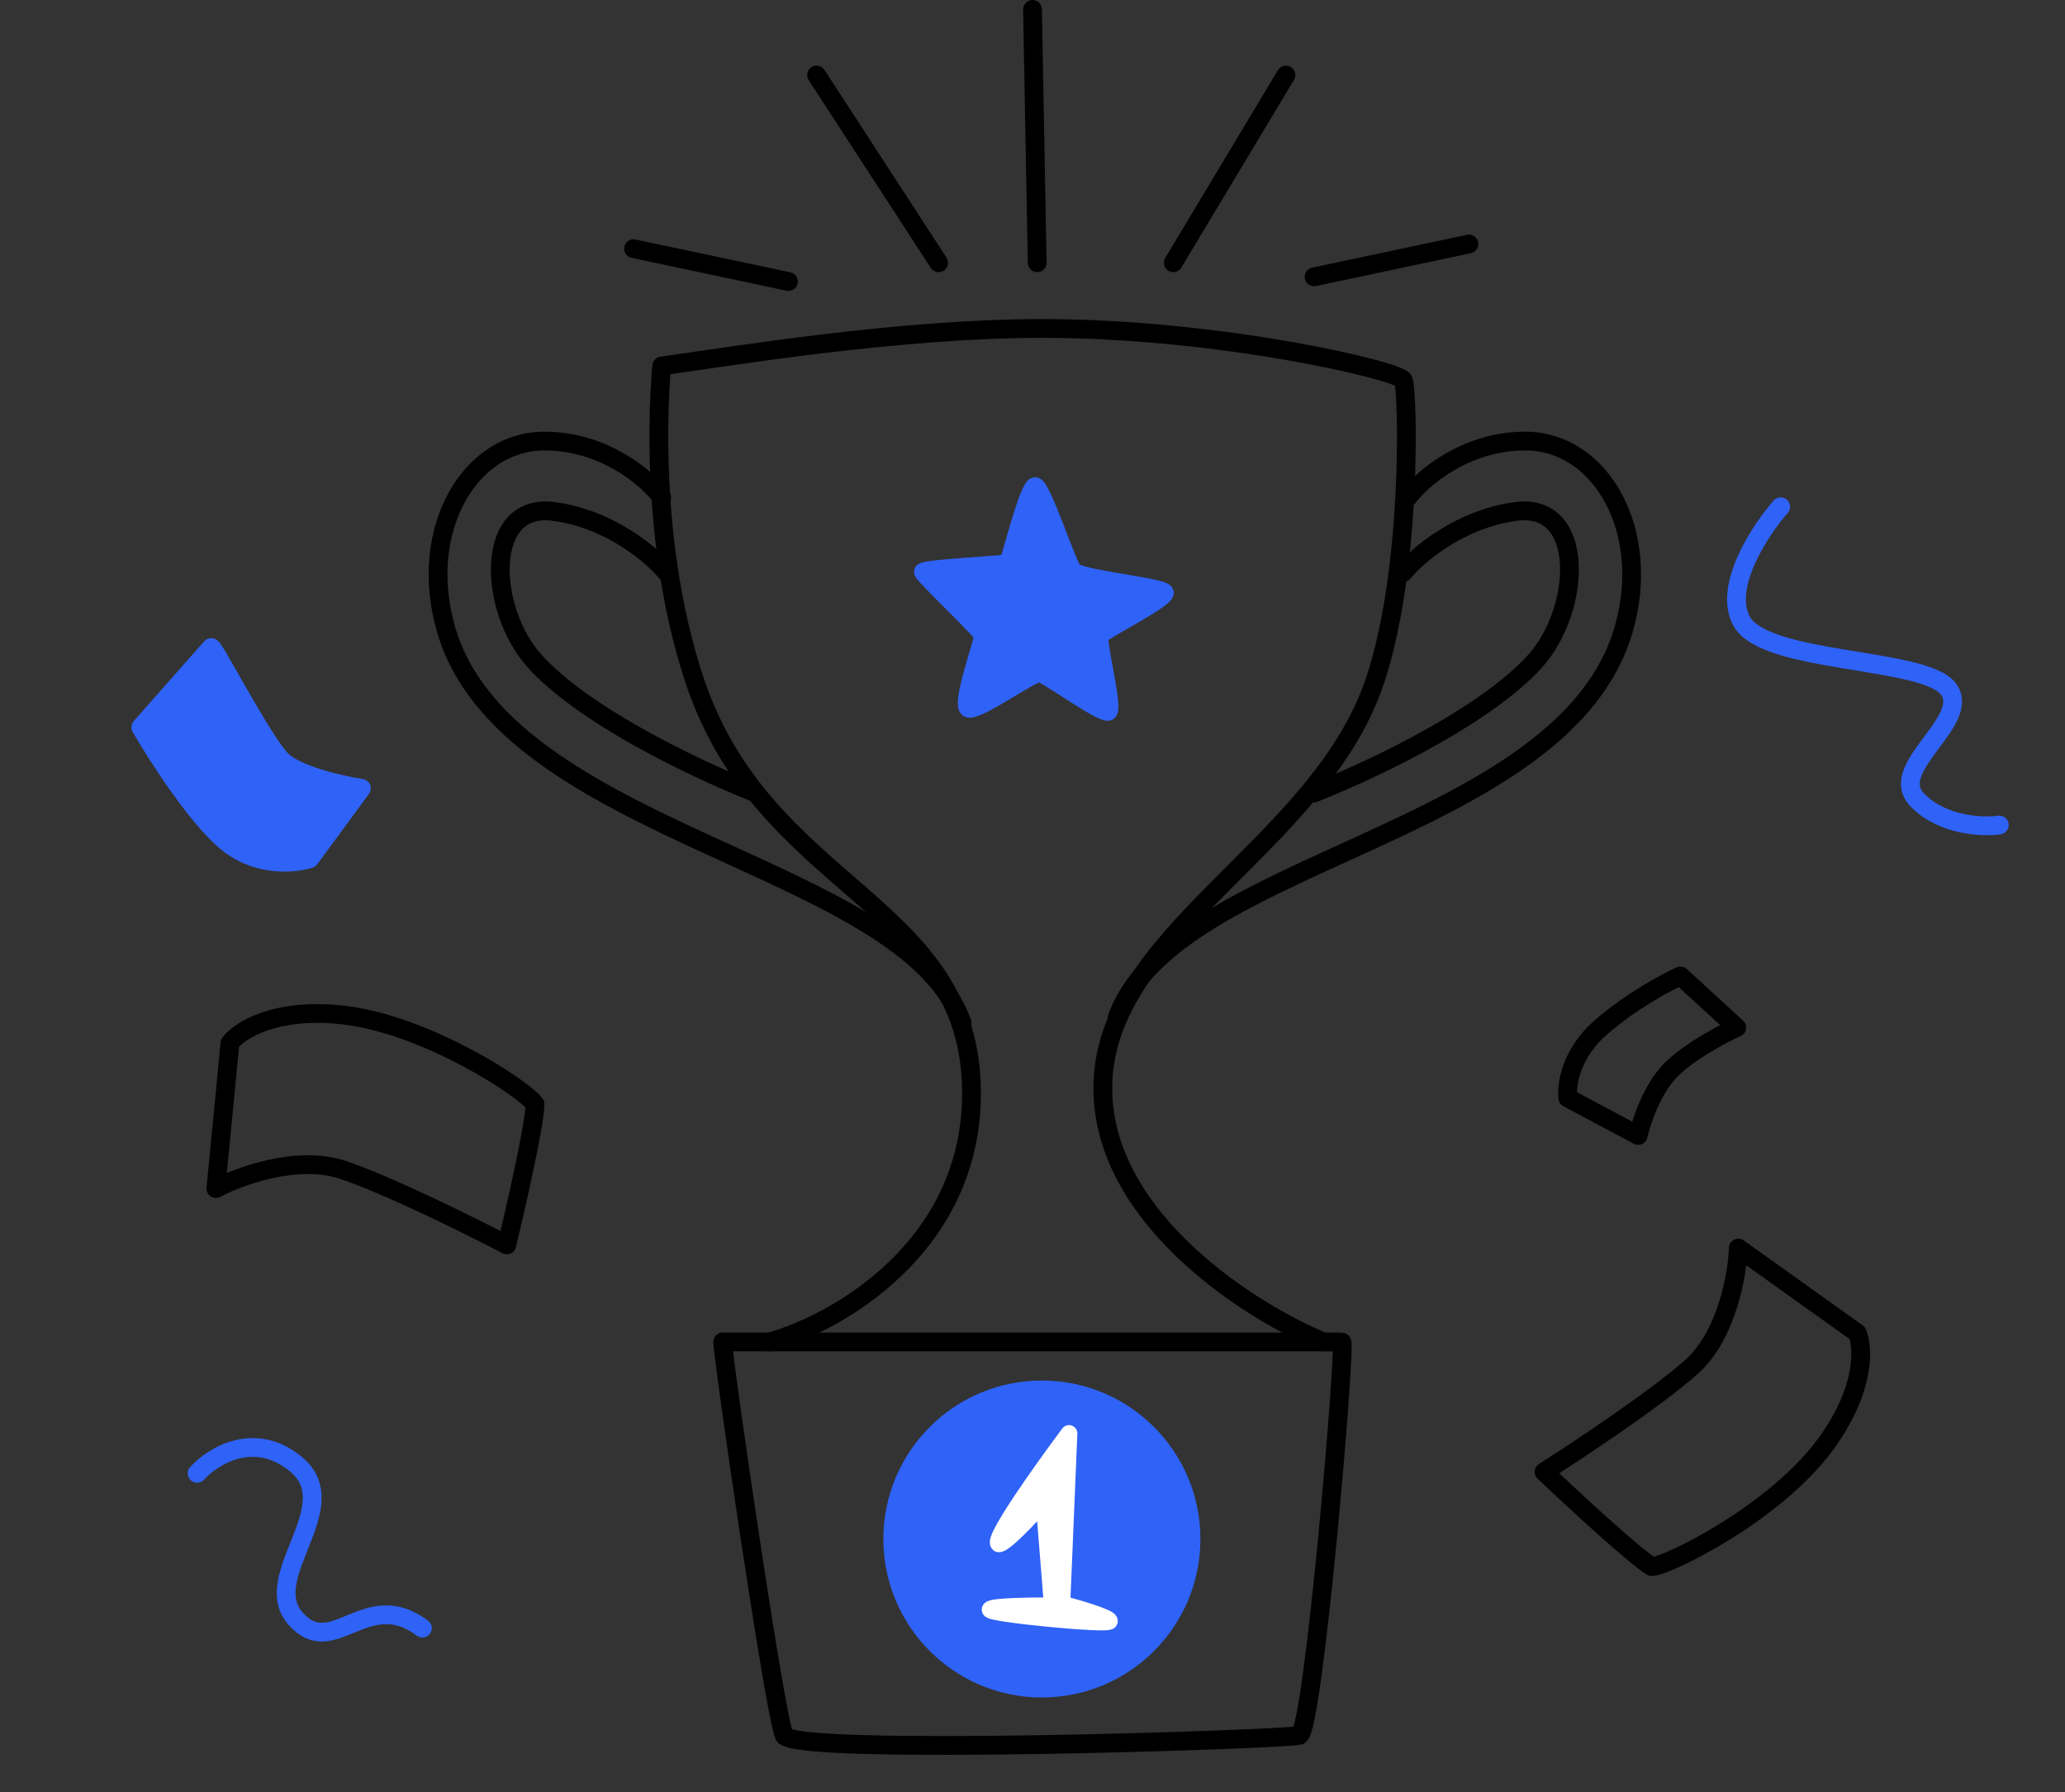 <svg width="220" height="191" viewBox="0 0 220 191" fill="none" xmlns="http://www.w3.org/2000/svg">
<rect x="0" y="0" width="220" height="191" fill="#333333" stroke="none"/>
<path d="M36.5 108.156C45.5 109.156 56 116.156 57 117.656C57 119.656 55 128.49 54 132.656C50.167 130.656 41.3 126.256 36.5 124.656C31.7 123.056 25.5 125.323 23 126.656L24.5 111.156C25.5 109.823 29.3 107.356 36.5 108.156Z" stroke="black" stroke-width="2" stroke-linecap="round" stroke-linejoin="round"/>
<path d="M194.466 153.941C189.1 161.236 177.788 166.829 175.989 166.945C174.257 165.945 167.607 159.796 164.499 156.847C168.147 154.527 176.391 149.048 180.177 145.691C183.962 142.334 185.099 135.832 185.195 133L197.868 142.049C198.523 143.582 198.759 148.106 194.466 153.941Z" stroke="black" stroke-width="2" stroke-linecap="round" stroke-linejoin="round"/>
<path d="M142.951 143H77C77 144.747 82.538 182.741 83.545 184.925C84.552 187.109 136.91 185.362 138.42 184.925C139.931 184.488 143.455 143 142.951 143Z" stroke="black" stroke-width="2" stroke-linecap="round" stroke-linejoin="round"/>
<path d="M82 143C89.166 141 103.5 132.9 103.5 116.5C103.5 96 81.501 95 74 72.5C68.666 56.5 70.5 39 70.5 39C77.666 38 95.799 35 110.999 35C129.999 35 148.999 39.5 149.499 40.5C149.999 41.5 150.5 60.5 146.5 72.5C140.5 90.5 117 99.5 117.5 116.5C117.9 130.1 133.333 139.833 141 143" stroke="black" stroke-width="2" stroke-linecap="round" stroke-linejoin="round"/>
<path d="M70.5 53C69 51 64.4 47 58 47C50 47 44.501 56.5 47.5 67C53.785 89 96.501 92 102.501 109" stroke="black" stroke-width="2" stroke-linecap="round" stroke-linejoin="round"/>
<path d="M71.001 61.001C69.501 59.167 65.001 55.301 59.001 54.501C51.501 53.501 52.001 65.001 57.001 70.501C62.001 76.001 73.001 81.501 80.501 84.501" stroke="black" stroke-width="2" stroke-linecap="round" stroke-linejoin="round"/>
<path d="M150.002 53C151.502 51 156.102 47 162.502 47C170.502 47 176.001 56.5 173.002 67C166.717 89 125.001 91.5 119.001 108.5" stroke="black" stroke-width="2" stroke-linecap="round" stroke-linejoin="round"/>
<path d="M149.503 61.001C151.003 59.167 155.503 55.301 161.503 54.501C169.003 53.501 168.503 65.001 163.503 70.501C158.503 76.001 147.503 81.501 140.003 84.501" stroke="black" stroke-width="2" stroke-linecap="round" stroke-linejoin="round"/>
<path d="M15 77.504L22.5 69.004C22.712 68.764 28 79.004 30 81.004C31.6 82.604 36.333 83.671 38.5 84.004L33 91.504C31.5 92.004 27.7 92.404 24.5 90.004C21.3 87.604 16.833 80.671 15 77.504Z" fill="#2F62F6" stroke="#2F62F6" stroke-width="2" stroke-linecap="round" stroke-linejoin="round"/>
<path d="M21 157C22.667 155.166 27.1 152.4 31.5 156C37 160.5 27.5 168 31.5 172.5C35.5 177 39 169 45 173.5" stroke="#2F62F6" stroke-width="2" stroke-linecap="round" stroke-linejoin="round"/>
<path d="M178.029 114C176.029 116 174.863 119.5 174.529 121L167.029 117C166.863 115.667 167.329 112.3 170.529 109.5C173.729 106.7 177.529 104.667 179.029 104L185.029 109.5C183.529 110.167 180.029 112 178.029 114Z" stroke="black" stroke-width="2" stroke-linecap="round" stroke-linejoin="round"/>
<path d="M189.707 54C187.489 56.541 183.551 62.536 185.548 66.195C188.044 70.768 205.097 70.005 207.593 73.435C210.088 76.865 200.938 81.819 204.265 85.249C206.927 87.993 211.198 88.171 213 87.916" stroke="#2F62F6" stroke-width="2" stroke-linecap="round" stroke-linejoin="round"/>
<circle cx="111" cy="164" r="16" fill="#2F62F6" stroke="#2F62F6" stroke-width="1.778" stroke-linecap="round" stroke-linejoin="round"/>
<path d="M113.891 152.752C111.13 156.442 105.765 163.961 106.39 164.515C106.931 164.659 109.836 161.572 111.221 160.01L112.11 171.121C109.94 171.103 105.576 171.158 105.48 171.519C105.359 171.97 118.076 173.203 118.196 172.752C118.293 172.391 114.861 171.375 113.132 170.912L113.891 152.752Z" fill="white" stroke="white" stroke-width="1.778" stroke-linecap="round" stroke-linejoin="round"/>
<path d="M103.187 75.582C104.253 75.874 109.98 71.714 110.755 71.812C111.244 71.71 117.439 76.282 118.118 75.896C118.797 75.509 116.869 68.331 117.258 67.75C117.646 67.169 124.536 63.786 124.149 63.106C123.762 62.427 115.037 61.638 114.36 60.764C113.682 59.891 111.077 51.839 110.301 51.741C109.526 51.643 107.574 59.591 107.38 59.881C107.186 60.172 98.168 60.449 98.264 60.934C98.361 61.419 104.557 67.246 104.653 67.731C104.75 68.215 102.121 75.29 103.187 75.582Z" fill="#2F62F6" stroke="#2F62F6" stroke-width="1.778" stroke-linecap="round" stroke-linejoin="round"/>
<path d="M110 1L110.5 28" stroke="black" stroke-width="2" stroke-linecap="round" stroke-linejoin="round"/>
<path d="M87 8L100 28" stroke="black" stroke-width="2" stroke-linecap="round" stroke-linejoin="round"/>
<path d="M137 8L125 28" stroke="black" stroke-width="2" stroke-linecap="round" stroke-linejoin="round"/>
<path d="M67.5 26.5L84 30" stroke="black" stroke-width="2" stroke-linecap="round" stroke-linejoin="round"/>
<path d="M156.5 26L140 29.5" stroke="black" stroke-width="2" stroke-linecap="round" stroke-linejoin="round"/>
</svg>

